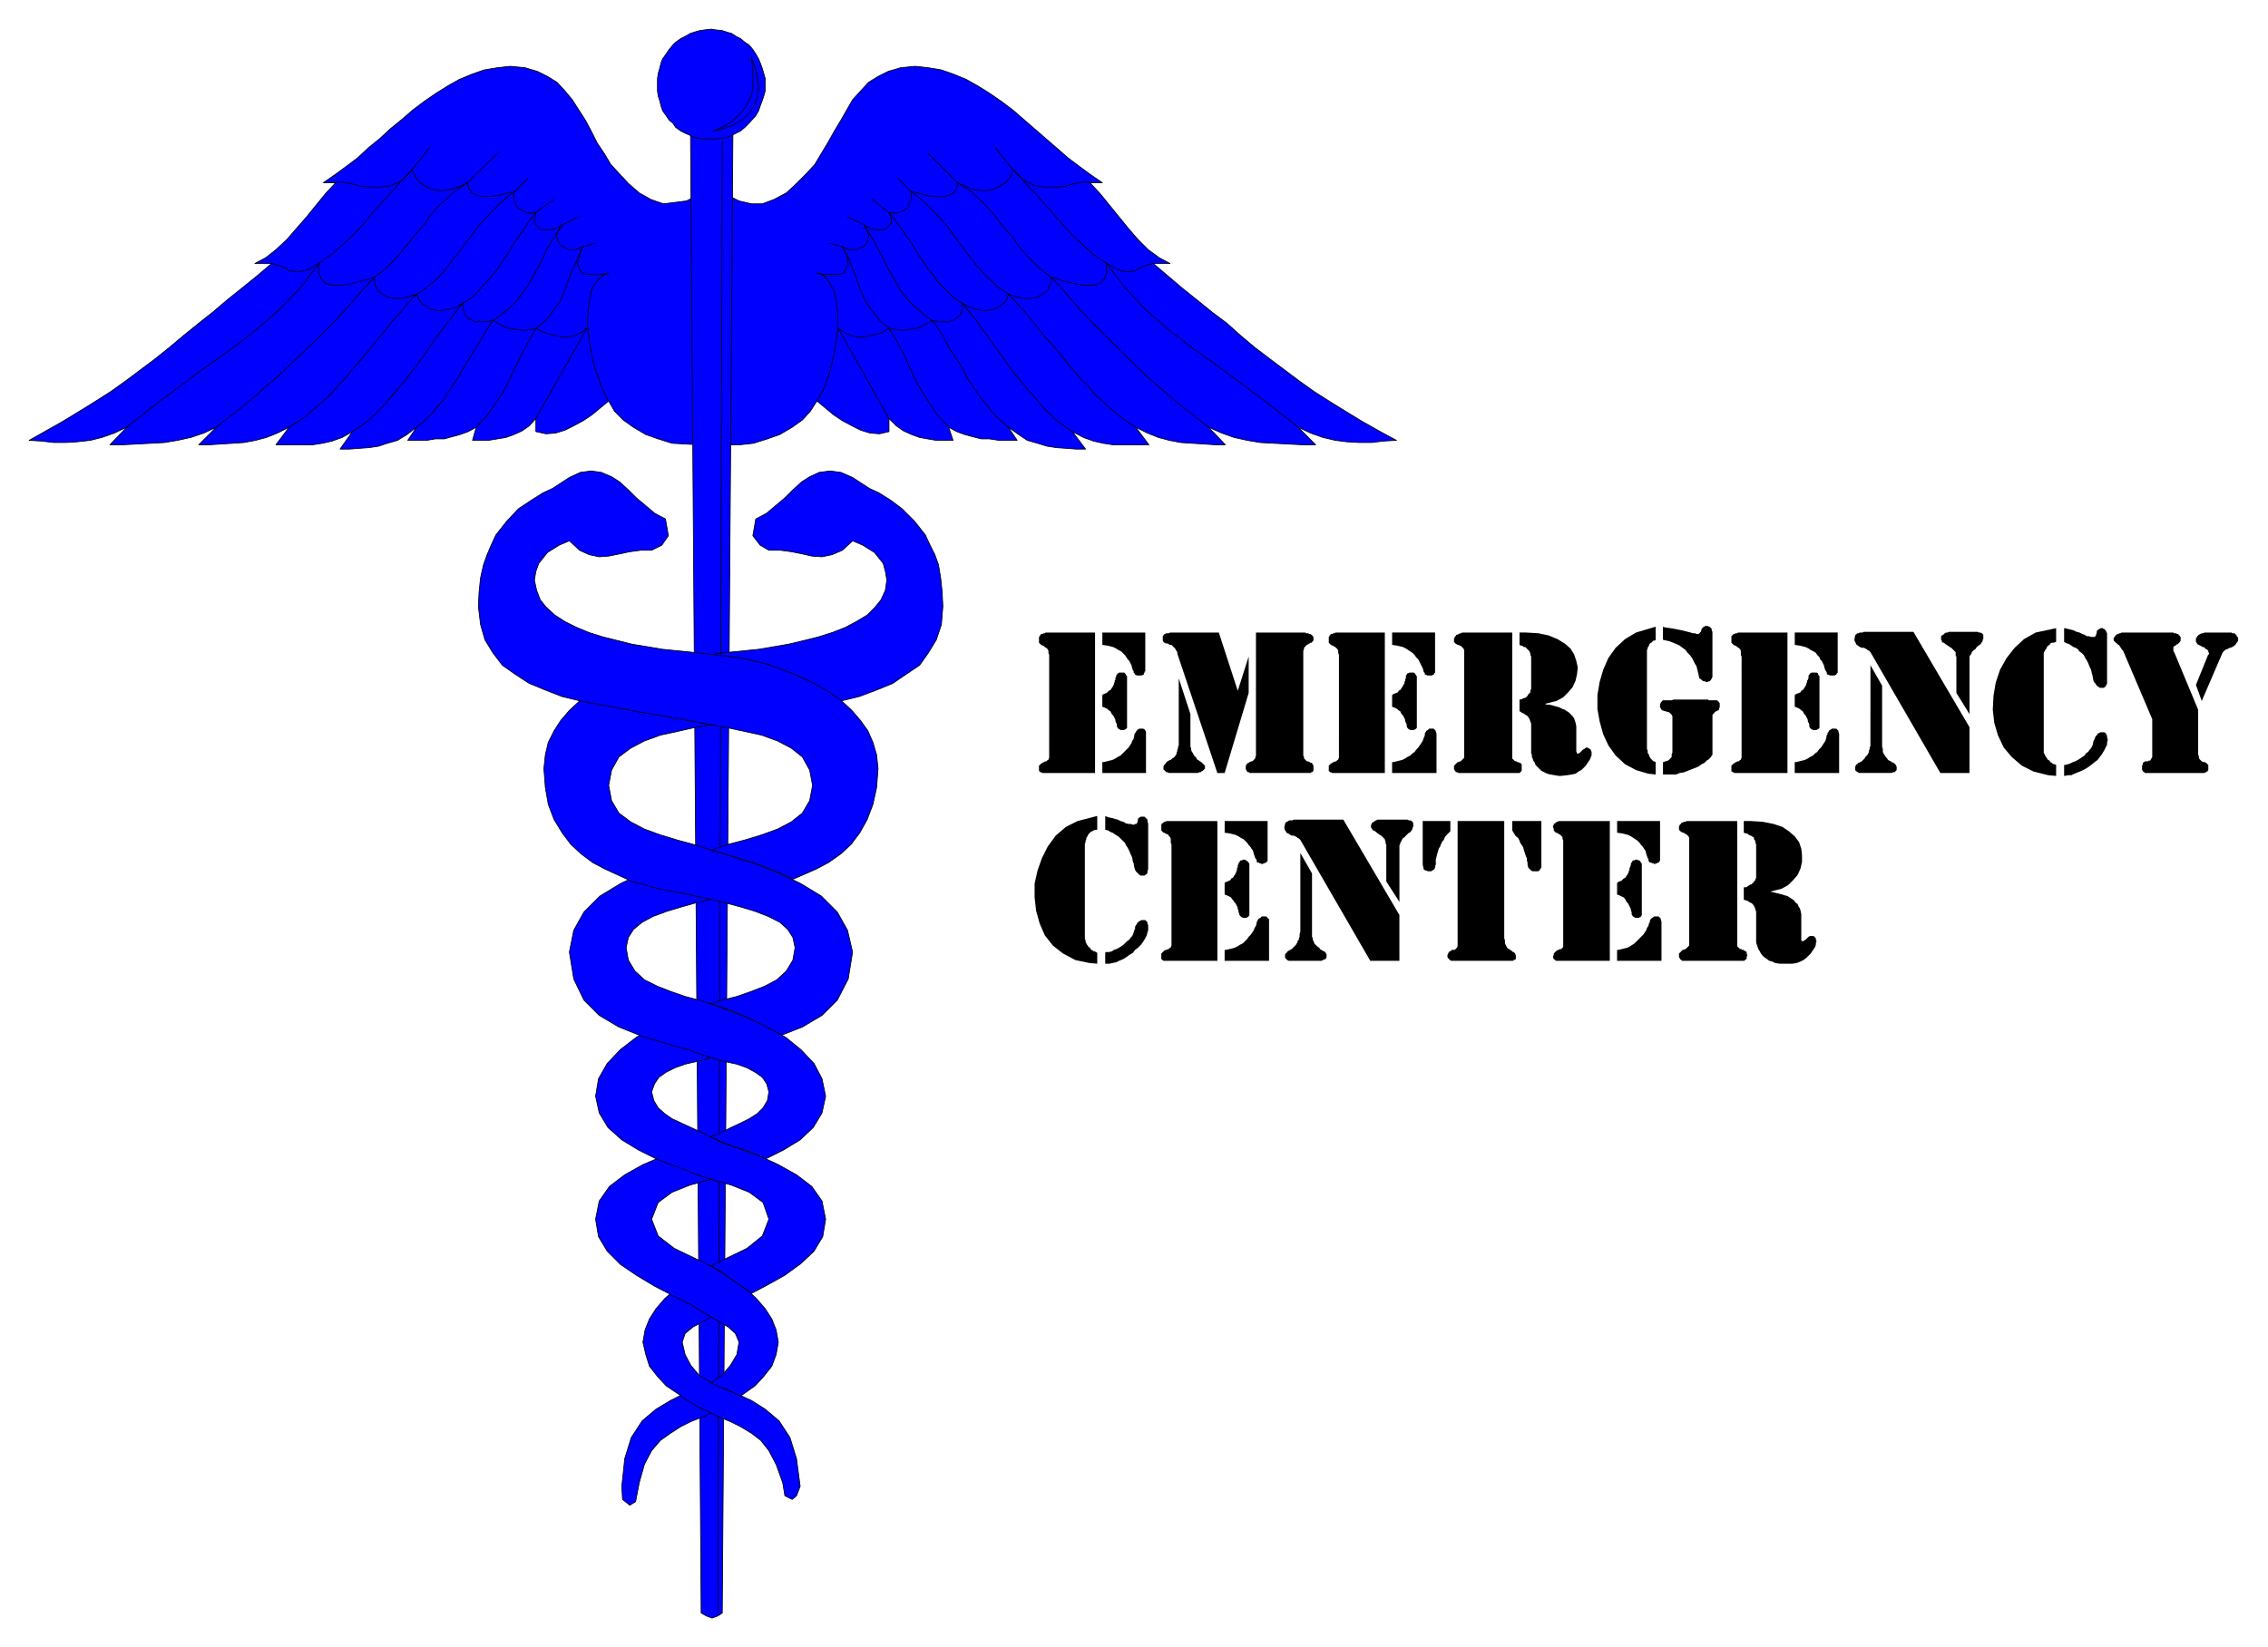 <svg xmlns="http://www.w3.org/2000/svg" width="493.465" height="358.495" fill-rule="evenodd" stroke-linecap="round" preserveAspectRatio="none" viewBox="0 0 3115 2263"><style>.pen0{stroke:#000;stroke-width:1;stroke-linejoin:round}.brush1{fill:#00f}.brush2{fill:#000}.pen1{stroke:none}</style><path d="m958 268-15 8-32 4-17-6-16-9-15-13-12-13-12-13-9-15-10-15-8-16-8-15-9-14-9-14-10-12-11-12-13-8-14-7-17-5-20-2-18 2-18 3-17 6-17 7-16 9-16 10-16 11-16 12-15 13-16 13-14 13-16 13-15 14-16 12-15 11-16 11h17l-14 15-13 16-13 16-14 16-13 15-15 14-14 11-15 8h23l-20 17-21 17-20 16-20 17-19 15-21 17-19 16-20 16-20 15-20 15-21 15-22 14-21 13-23 14-23 13-23 13 17 1 17 2h16l16-1 18-2 16-4 17-6 17-8-23 24h19l19-1 19-1 18-1 18-3 18-4 18-6 17-8-24 24h16l15-1 16-1 15-1 16-3 15-4 15-6 16-8-18 24h51l13-2 13-3 14-5 14-8-17 24h13l13-1 14-1 13-2 12-4 14-4 13-8 13-10-12 18h26l12-2h12l11-3 11-3 11-4 11-6-5 18h22l12-2 12-2 11-4 11-5 10-7 9-10v18l14 3 13-1 13-4 12-6 13-7 12-8 12-10 11-9 8 14 12 12 14 10 17 10 17 6 19 6 35 2V268zm41 0 16 8 17 4h15l16-6 17-9 14-13 13-13 12-13 9-15 9-15 9-16 9-15 8-14 8-14 11-12 11-12 13-8 14-7 17-5 20-2 18 2 18 3 17 6 17 7 16 9 16 10 16 11 16 12 15 13 15 13 15 13 15 13 16 14 16 12 15 11 16 11h-17l14 15 13 16 13 16 13 16 13 15 14 14 15 11 15 8h-23l20 17 20 17 20 16 21 17 20 15 19 17 19 16 21 16 20 15 20 15 21 15 22 14 21 13 23 14 23 13 24 13-18 1-16 2h-17l-17-1-16-2-17-4-17-6-17-8 24 24h-20l-19-1-19-1-18-1-18-3-18-4-17-6-18-8 23 24h-15l-15-1-16-1-15-1-16-3-15-4-15-6-16-8 18 24h-50l-13-2-13-3-14-5-15-8 18 24h-13l-13-1-14-1-13-2-13-4-14-4-12-8-14-10 12 18h-25l-13-2h-11l-12-3-11-3-11-4-11-6 6 18h-23l-12-2-11-2-11-4-11-5-10-7-10-10v18l-13 3-13-1-13-4-12-6-13-7-12-8-12-10-11-9-9 14-11 12-14 10-17 10-17 6-19 6-18 2h-18V268z" class="pen0 brush1"/><path fill="none" d="m836 551-5-9-5-11-4-12-5-13-3-13-3-15-2-14-2-14v-13l1-14 2-11 2-12 4-8 6-8 6-6 8-3-11 2h-19l-7-2-6-12 2-10 5-14-10 4h-9l-6-3-6-4-3-6-2-6 3-7 5-8-9 5-9 2h-7l-6-2-7-7v-7l2-8-7 1-6-1-5-2-6-4-3-4-3-7v-5l1-7-13 3-12 3-11 1h-10l-7-2-6-3-4-6-2-8-13 6-13 4-11 1-12-2-9-4-8-6-6-8-4-9-14 15-15 7-14 2h-14l-14-1-14-4-12-2-14 1m667 300 5-9 6-11 4-12 4-13 3-13 3-15 2-14 2-14v-13l-1-14-2-11-2-12-5-8-4-8-7-6-8-3 11 2h19l7-2 6-12-1-10-7-14 10 4h10l6-3 6-4 3-6 1-6-2-7-4-8 8 5 9 2h7l6-2 7-7v-7l-3-8 7 1 6-1 6-2 6-4 2-4 3-7 1-5-1-7 13 3 11 3 11 1h10l8-2 6-3 4-6 1-8 13 6 13 4 12 1 12-2 8-4 9-6 6-8 3-9 15 15 15 7 14 2h14l14-1 13-4 13-2 13 1m-936-18 24-30m801 30-24-30m-725 48 42-41m631 41-41-41m-567 53 18-18m526 18-18-18m-497 47 24-18m461 18-23-18m-426 35 23-11m392 11-23-11m-364 41 18-5m339 5-18-5" class="pen0"/><path fill="none" d="m174 587 34-27 36-27 36-27 37-26 35-27 32-28 29-30 25-33 18-13 17-15 16-15 15-17 14-17 16-17 15-17 17-18m1217 354-34-27-36-27-36-27-37-26-35-27-32-28-28-30-25-33-19-13-16-15-16-15-15-17-15-17-15-17-16-17-17-18M297 587l14-11 14-11 14-11 14-12 13-12 15-12 13-13 13-12 13-13 14-13 13-13 14-14 13-14 13-15 13-15 14-15 8-6 9-7 7-7 8-9 7-8 8-10 7-9 8-9 8-9 6-10 8-9 8-9 9-7 8-8 10-7 9-6m1018 336-14-11-14-11-14-11-14-12-14-12-14-12-13-13-13-12-13-13-13-13-13-13-14-14-13-14-13-15-13-15-14-15-8-6-9-7-7-7-9-9-7-8-8-10-6-9-8-9-8-9-7-10-8-9-8-9-8-7-8-8-10-7-10-6M397 587l11-7 12-8 11-10 12-10 11-10 10-12 11-11 11-14 11-12 11-14 10-12 11-13 10-13 11-12 11-13 11-12 9-5 7-6 9-7 7-7 7-8 7-9 7-9 8-10 7-10 9-11 7-10 9-10 9-10 10-10 11-10 12-9m853 324-11-7-11-8-12-10-11-10-11-10-10-12-11-11-12-14-10-12-11-14-11-12-11-13-10-13-10-12-12-13-11-12-8-5-8-6-7-7-8-7-7-8-8-9-7-9-7-10-8-10-8-11-7-10-9-10-9-10-10-10-11-10-12-9M484 593l11-7 11-8 9-9 10-10 10-11 9-11 10-11 9-12 9-12 10-13 8-12 9-13 9-12 10-13 9-12 9-11 8-4 7-6 7-7 6-7 6-6 7-9 6-7 6-9 6-9 6-9 5-9 6-8 6-9 5-8 6-9 7-8m737 301-10-7-11-8-10-9-10-10-9-11-10-11-9-11-10-12-9-12-9-13-9-12-9-13-9-12-9-13-10-12-9-11-7-4-7-6-7-7-7-7-6-6-6-9-6-7-6-9-6-9-6-9-5-9-6-8-6-9-6-8-6-9-7-8M572 587l9-7 7-7 8-8 7-9 7-8 6-10 6-9 7-10 6-11 6-10 6-9 6-10 6-10 6-10 6-10 6-9 10-6 8-7 8-7 7-7 6-8 5-7 6-9 5-9 5-9 5-9 4-8 4-10 5-8 5-9 6-9 6-9m613 278-8-7-8-7-7-8-7-9-7-8-7-10-6-9-7-10-5-11-6-10-6-9-7-10-5-10-6-10-6-10-7-9-9-6-8-7-8-7-7-7-7-8-5-7-5-9-5-9-5-9-5-9-4-8-5-10-4-8-5-9-6-9-5-9M654 587l14-15 12-17 11-16 9-18 8-17 9-18 9-17 10-18 14-11 10-13 9-13 7-15 5-15 6-15 7-15 6-15m503 248-14-15-12-17-10-16-10-18-8-17-8-18-9-17-11-18-13-11-10-13-9-13-7-15-5-15-6-15-6-15-8-15" class="pen0"/><path fill="none" d="m373 362 8 2 6 2 6 3 5 3 8 1h7l11-3 14-8v13l3 8 6 6 9 3h12l13-2 16-4 17-5 1 10 4 8 6 5 7 4 9 2h10l10-2 11-4 4 9 5 5 7 5 7 3 10 1 10-2 12-3 9-6v8l2 7 3 4 5 4 7 3h16l8-2 7 4 7 4 7 3 6 1 8 1 8 1 8-1 8-2 9 5 9 3 9 2 9 2h8l9-2 9-4 8-6-70 124m848-213-8 2-6 2-6 3-5 3-7 1h-8l-10-3-14-8v13l-3 8-6 6-9 3h-12l-13-2-16-4-17-5-2 10-3 8-7 5-7 4-9 2h-9l-11-2-11-4-3 9-5 5-7 5-8 3-10 1-10-2-11-3-10-6 1 8-2 7-4 4-5 4-7 3h-15l-9-2-6 4-7 4-7 3-7 1-7 1-8 1-8-1-9-2-8 5-9 3-9 2-8 2h-9l-9-2-9-4-9-6 70 124" class="pen0"/><path d="m963 2216 7 4 8 3 8-3 6-4 15-2083h-59l15 2083z" class="pen0 brush1"/><path fill="none" d="m992 195-6 2021" class="pen0"/><path d="m963 1928 16 12-15 7-15 6-14 7-14 9-14 10-12 14-10 19-7 25-5 26-8 5-10-8-1-18 4-38 9-29 15-23 19-16 20-12 20-10 22 14z" class="pen0 brush1"/><path d="m976 1781-34-20-15 11-14 12-12 14-9 14-6 15-3 17 4 17 5 16 11 14 12 13 15 10 14 10 15 9 15 7 14 7 15 6 14 7 15 9 13 10 11 14 10 19 9 25 3 18 10 5 6-5 5-13-5-38-9-29-15-23-19-16-19-12-22-10-19-8-17-8-14-9-11-13-8-15-4-17 4-12 11-9 13-7 14-8-3-27z" class="pen0 brush1"/><path d="m998 1909-9-3-12-6 15-11 11-13 9-15 3-17-5-12-10-9-12-7-14-8-24-15-26-13-25-13-25-15-22-15-18-18-12-20-4-24 5-25 14-20 21-16 25-14 26-11 27-11 38 15 22 20-22 8-26 7-25 10-19 14-9 23 9 23 22 17 27 13 26 13 15 9 16 11 16 11 13 12 12 14 9 14 6 15 3 17-3 17-6 16-11 14-12 13-20 14-8-4-11-5z" class="pen0 brush1"/><path d="m990 1747 14 10 10 7 9 6 9 7 21-11 25-14 22-16 18-17 12-20 4-24-5-25-14-20-21-16-25-14-26-12-27-10-24-8-18-9-12-6-13-6-13-6-13-6-10-7-9-8-6-10-3-12 4-11 6-9 10-7 12-6 14-5 13-3 13-3 12-4 30-10-33-23-52-20-25 12-25 14-22 17-18 19-12 21-4 24 5 23 12 20 19 17 23 14 26 13 27 10 25 10 24 8 25 7 25 10 19 14 8 23-9 23-21 17-27 13-22 11 13 8zM977 191h6l9-1 6-1 7-3 6-3 6-3 6-5 6-6 9-10 4-7 2-6 3-8 2-6 2-7v-17l-2-7-2-7-3-8-2-5-4-7-4-6-5-6-6-4-6-5-6-3-6-4-7-2-6-2-9-1-6-1-9 1-7 1-7 2-6 2-7 4-6 3-7 5-4 4-5 6-4 6-5 7-2 5-2 8-2 7-1 7v17l1 7 2 6 2 8 2 6 5 7 4 6 5 4 4 6 7 5 6 3 7 3 6 3 7 1 7 1h9z" class="pen0 brush1"/><path d="m1032 79 2 5 4 13 2 8 1 8 1 8-1 9-2 7-3 7-4 7-5 6-5 6-7 4-8 5-9 3-9 3-11 2 5-1 12-6 8-5 6-5 6-5 5-6 4-6 4-6 3-7 2-6 1-8V96l-1-8-1-9zm-31 1494-25-11 16-7 12-6 13-6 12-6 11-7 8-8 6-10 2-12-3-11-6-9-10-7-11-6-14-5-14-3-12-3-12-4-30-10-31-9-33-10-30-12-27-16-21-21-14-29-6-37 6-30 14-25 22-22 28-17 31-15 33-13 33-10 61 52-31 7-22 5-21 6-20 6-19 7-15 8-12 10-7 11-3 14 3 17 9 15 13 12 18 9 18 7 20 7 19 5 19 6 24 9 26 10 25 12 25 14 21 17 18 19 11 21 5 24-5 23-12 20-18 17-23 14-24 12-23-10-28-9z" class="pen0 brush1"/><path d="m1057 1413 17 9 28-11 27-16 21-21 15-29 6-37-7-30-14-25-22-22-28-17-31-15-33-13-32-10-30-9-22-7-22-6-23-7-22-8-19-10-16-12-10-17-4-21 4-21 10-18 16-12 19-10 22-8 23-5 22-5 22-4 48-9 53-9 54-10 26-5 25-6 24-9 22-9 19-13 18-12 12-17 11-18 7-21 2-25-1-20-2-19-3-18-5-14-7-14-6-13-15-19-17-17-16-12-16-10-13-6-23-15-16-7-15-2-15 2-13 6-11 7-12 11-11 11-12 10-13 11-15 8-4 23 10 13 12 7h16l15 2 15 3 13 3 14 1 14-3 14-6 14-13 14 6 16 10 12 15 3 11 2 12-2 14-6 13-8 10-11 11-15 9-15 8-18 7-19 6-20 5-21 5-41 7-40 4-35 4-31 4-35 8-37 13-18 8-18 9-16 10-16 11-14 13-12 14-9 14-8 16-4 17-2 19 2 26 4 23 8 21 11 18 12 16 14 13 16 12 17 9 37 17 37 10 36 7 33 7 21 5 22 6 20 6 18 7 16 8 11 10 7 11 3 14-3 17-9 15-13 12-17 9-18 7-20 7-20 5-16 5 24 8 20 8 21 10 16 8z" class="pen0 brush1"/><path d="m1068 1198-31-12-20-6-19-6-21-6 23-8 23-6 23-7 22-8 19-10 15-12 10-17 4-21-4-21-10-18-15-12-19-10-22-8-23-5-23-5-21-4-49-9-53-9-53-10-27-5-25-6-23-9-22-9-20-13-17-12-13-17-11-18-6-21-3-25 1-20 2-19 4-18 5-14 6-14 6-13 15-19 16-17 18-12 16-10 13-6 23-15 15-7 15-2 14 2 14 6 11 7 12 11 11 11 12 10 13 11 15 8 4 23-9 13-14 7h-15l-15 2-14 3-15 3-13 1-14-3-13-6-14-13-14 6-16 10-12 15-4 11-2 12 3 14 5 13 8 10 12 11 14 9 16 8 17 7 19 6 20 5 20 5 42 7 40 4 36 4 31 4 35 8 36 13 18 8 18 9 17 10 15 11 14 13 12 14 10 14 7 16 5 17 2 19-2 26-5 23-8 21-10 18-12 16-14 13-17 12-17 9-32 14-21-10z" class="pen0 brush1"/><path d="M2395 1128h10l16 1 15 3 12 4 9 6 8 7 6 8 3 9 1 9v9l-2 9-4 9-6 7-7 7-9 5-16 4h1l4 1 4 1 4 1 4 1 3 1 4 1 3 2 3 2 3 2 2 3 3 2 1 3 2 3 1 3 1 5v36l1 1h2l1-1 2-1 1-1 2-2 1-1 2-1h5l3 3v2l1 2-1 3v2l-1 3-2 3-2 3-2 3-3 3-3 3-4 3-4 2-5 2-6 1h-18l-6-1-4-2-4-1-4-3-3-2-3-3-2-3-1-2-2-3-1-3-1-3-1-3v-43l-1-2v-1l-1-2v-1l-1-1-1-2-1-1-1-1-2-1-2-1-1-1-3-1-3-1v-17h3l2-1 1-1 2-1 1-1h2l1-2h1l1-2 1-1 1-1v-1l1-2v-46l-1-2v-2l-1-2-1-1v-2l-1-1-2-1-1-1h-1l-2-1-1-1-2-1h-1l-3-1v-16zm-75 168v-145l-1-2-1-1-1-1-1-1h-1l-1-1-2-1h-1l-1-1h-1l-1-1-1-1-1-1v-5l1-1v-1l1-1h1v-1l1-1h1l2-1h2l1-1h70v172l1 1 1 1 1 1 2 1h1l1 1h2l1 1 1 1h1l1 1v2l1 3-1 1v3l-1 1-1 1h-1v1h-86v-1h-1l-1-1-1-1v-1l-1-1v-5l1-1 1-1 1-1 1-1 1-1h1l2-1h1l1-1 1-1 1-1 1-1 1-1v-3zm-109-168v192h-74l-1-1-1-1h-1v-1l-1-1v-2l1-2v-2l1-1 1-1 1-1 1-1 2-1h1l1-1h2l1-1 1-1 1-1v-146l-1-3v-2l-1-1-1-1-2-2h-1l-1-1-2-1h-1l-1-1-1-1-1-1v-2l-1-3v-2h1v-2h1v-1h1l1-1 1-1h1l2-1h70zm10 177h2l4-1 4-1 4-1 4-2 3-2 3-2 3-3 3-3 3-3 3-3 2-3 2-3 1-3 2-3 1-4 1-1v-2l1-2 1-1 1-1 2-1 1-1h6l1 1 1 1 1 1v1l1 3v54h-61v-15zm0-177h59v54l-1 2-1 1h-1l-1 1h-1l-2 1h-1l-1-1h-2l-1-1h-2l-1-1-1-2v-2l-1-1-1-3-1-3-1-4-2-3-2-3-2-2-2-3-3-3-3-2-3-2-3-2-4-2-4-1-4-1-7-1v-16zm0 85 1-1 2-1 3-1 1-1 2-2 2-1 1-1 1-2 1-1 1-2 1-2v-1l1-2v-2l1-2 1-3v-2l1-1 1-2 1-1h2l1-1h3l1 1h1l2 1v1l1 1 1 2v71h-1v1l-1 1h-1l-1 1h-5l-1-1h-1l-1-1-1-1-1-2v-3l-1-2v-2l-1-2-1-2-1-2-1-2-2-2-1-2-1-2-2-2-2-1-2-1-2-1-3-1v-16zm-144-85h40v64l-1 1-1 2-1 1-1 1h-8l-2-1-1-1-2-2-1-1-1-4v-3l-1-3v-3l-1-2-1-3-1-3-1-3-1-4-2-3-2-3-1-3-2-4-3-2-2-3-3-5v-13zm-85 0v14l-1 1-2 2-1 1-2 2-2 3-1 3-2 2-2 4-1 3-2 3-1 4-1 3-1 4-1 4v7l-1 2v2l-1 2-1 1-2 1-1 1h-5l-2-1h-1l-2-1-1-2v-1l-1-4v-60h38zm10 0h64v161l1 3v4l1 2 1 2 1 2 1 1 2 1 1 1 2 1 1 1 1 1h1l1 1 1 1 1 3v5h-1l-1 1h-1l-1 1h-85l-1-1h-1v-1h-1v-1h-1v-1l-1-1v-3l1-2 1-2 1-1h1l1-1 1-1h4l1-1 1-1 1-1 1-2v-172zm-120 192-96-166-1-1-1-1-2-1-1-1-2-1-2-1h-3l-2-1-1-1-2-1-2-1-1-2-1-1-1-3v-2l1-4v-1l1-1 1-1h1l1-1 2-1h4l2-1h68l77 131v63h-40zm40-81-18-28v-51l-1-1v-3l-1-2v-1l-1-1-1-1-1-1-1-1-1-1-2-1-1-1-2-1-1-1-1-1-3-2h-1l-1-1-1-2-1-1v-4l1-1v-1l1-1 2-1 1-1 2-1 2-1h41l2 1h2l2 1 1 1 1 2v5l-1 1v2l-1 1-1 2-2 2h-1l-1 1-1 1-1 1-1 1-2 2-1 1h-1l-1 2-1 1v1l-1 2-1 1v2l-1 1v78z" class="pen1 brush2"/><path d="m1786 1172 16 28v87l1 2v2l1 2 1 2v1l2 2 1 1 1 1 1 1 2 1 1 2 2 1 3 2h1l1 1 1 1v1l1 1v4l-1 2-1 1h-1l-2 1-2 1h-45l-2-1-1-1-1-1-1-1v-5l1-1 1-1 1-1v-1h1l1-1 2-1 2-1 1-1 2-2 1-1 2-2 1-2 1-1v-2l2-2v-2l1-2v-4l1-3v-108zm-114-44v192h-74l-1-1h-1v-1h-1v-8l1-1 1-1 1-1 1-1 2-1h1l2-1h1l1-1 1-1h1v-1l1-2v-139l-1-2v-6l-1-2-1-1-1-1-1-2h-2l-1-1-2-1h-1l-1-1-1-1-1-1v-9h1v-1h1l1-1 1-1h1l2-1h70zm10 177h2l4-1 4-1 4-1 4-2 3-2 4-2 3-3 3-3 2-3 3-3 2-3 2-3 1-3 2-3 1-4v-1l1-2 1-2 1-1 2-1 1-1 1-1h6l1 1 1 1 1 1 1 1v57h-61v-15zm0-177h59v54l-1 2-1 1h-1l-1 1h-1l-2 1h-1l-2-1h-1l-1-1h-2l-1-1v-2l-1-2-1-1-1-3-1-3-1-4-2-3-2-3-2-2-2-3-3-3-2-2-4-2-3-2-4-2-4-1-4-1-7-1v-16zm0 85 1-1 3-1 2-1 2-1 1-2 2-1 1-1 1-2 1-1 1-2 1-2v-1l1-2v-2l1-2v-3h1v-2l1-1 1-2 1-1h2l1-1h3l1 1h1l1 1 1 1 1 1 1 2v71h-1v1l-1 1h-1l-1 1h-5l-1-1h-1l-1-1-1-1-1-2v-1l-1-2v-2l-1-2v-2l-1-2-1-2-1-2-2-2-1-2-2-2-1-2-2-1-2-1-2-1-3-1v-16zm-164 96 1-1h4l4-1 3-2 3-1 4-2 3-2 3-2 3-3 2-2 3-2 2-3 2-2 1-2 1-3 1-3 1-2v-3l2-3 1-2 2-2 2-1 2-1h5l1 1 2 2v2l1 2v7l-1 3-1 4-2 4-3 5-3 4-4 4-4 3-3 4-5 3-4 3-5 3-5 2-4 2-5 1-4 1h-6v-15zm-11-188v19h-3l-2 1-2 1-2 1-2 2-1 1-1 2-1 2-1 1v2l-1 2v2l-1 2v131l1 2v2l1 2 1 2 1 1 1 2 2 1 1 2 1 1 2 1 1 1h2l1 1 2 1v15l-11-1-19-4-17-9-14-11-11-14-7-16-5-18-2-18v-19l4-18 6-17 8-16 11-15 14-12 16-8 27-7zm11 0 2 1 3 1 5 1 3 1 4 1 4 2 4 1 3 2 4 1h3l3 1h2l1-1h2l1-2 1-4v-1l1-1 1-1 2-1h5l1 1 1 1 1 1 1 1v2l1 4v62l-1 3v2l-1 2-2 1-1 1h-5l-2-1-1-1-2-2-2-2-1-2-1-3-1-6-1-2-1-6-2-4-2-5-2-4-2-3-2-4-3-3-2-2-3-3-3-2-3-2-3-2-3-1-3-2-4-1v-19zm1438-133-40-94-1-1-1-1-1-2-1-1-1-2-1-1h-1l-1-2h-1l-1-1-1-1-1-1-1-1v-4h1v-1l1-1 1-1v-1h1l1-1h1l2-1h1l2-1h71l1 1h3l1 1h2v1l1 1h1v1l1 1v5l-1 2-1 1-1 1-1 1h-1l-1 1-1 1h-1l-1 1-1 1v5l2 4 32 77v61l1 3v2l1 2 1 1 1 1 1 1 2 1h2l2 1 1 1 1 1 1 1v7l-1 1v1h-1l-1 1h-1l-1 1h-82l-1-1-1-1h-1v-1l-1-1v-6l1-2v-1l1-2h1l1-1h4l1-1h2l1-1v-1l1-1 1-2v-52zm60-47 17-42h1v-2l-1-1v-2l-1-1-1-1h-1l-1-1-1-1-1-1h-2l-1-1-2-1-2-1-2-1-1-2-1-1v-5l1-1 1-2 1-1 1-1 2-1 2-1h1l3-1h37l1 1h3l1 1 1 1 1 1v1l1 1 1 1v4l-1 2-1 1-2 3-1 1-2 1-1 1h-1l-1 1h-2l-1 1h-1l-1 1h-1l-2 1-1 1-1 1-1 1-1 2-28 65-8-22zm-181 110h1l4-1 3-1 4-2 3-1 4-2 3-2 3-2 3-2 2-3 3-2 2-3 2-2 1-2 1-2 1-4v-1l2-4 1-3 2-2 1-2 2-1 2-1h5l2 1 1 2 1 2v2l1 3-1 4v3l-2 4-2 4-3 5-3 4-3 4-4 3-5 4-4 3-5 3-4 2-5 2-5 2-4 2h-4l-6 1v-15zm-11-188v19h-1l-2 1h-3l-2 1-1 2-2 1-1 1-1 2-1 2-1 1-1 2-1 2v137l1 2 1 2 1 2 1 1 1 2 1 1 2 1 1 2 2 1 1 1 2 1h1l2 1v15l-11-1-20-5-16-8-14-12-11-13-8-17-5-17-2-18 1-19 3-18 6-18 9-16 11-14 13-12 16-9 28-6zm11 0h1l4 1 4 1 4 1 4 2 4 1 4 2 3 1 3 2h3l3 1h5l1-1 1-2 1-4v-2h1l1-1 1-1h1l1-1h3l1 1h1l1 1 1 1 1 2 1 2v69l-1 2-1 2-1 1-2 1h-5l-1-1-2-1-2-2-1-2-2-2-1-3-1-6-1-3-1-5-2-4-2-5-2-4-2-3-2-4-3-3-3-2-2-3-3-2-3-1-3-2-3-2-3-1-4-2v-19zm-170 199-96-166-1-1-1-1-2-1-1-1-2-1-2-1h-3l-2-1-2-1-1-1-2-1-1-2-1-2-1-2v-2l1-5v-1h1l1-1 1-1h2l1-1h4l2-1h68l77 131v63h-40zm40-81-18-29v-50l-1-1v-5l-1-1-1-1-1-1-1-1-1-1-1-1-2-1-1-1-2-1-1-1-2-1-2-2h-1l-2-1v-2l-1-1v-5l1-1 2-1 1-1 1-1 2-1h2l2-1h39l2 1h2l2 1 1 1 1 1v6l-1 1v2l-1 1-1 2-2 2-2 1-1 1-1 1-1 1-1 2-2 1-1 1-1 1-1 1v1l-1 2-1 1-1 2v79z" class="pen1 brush2"/><path d="m2569 914 16 28v84l1 3v4l1 2 1 2 1 1 1 2 1 1 1 1 1 2 2 1 2 1 1 1 3 1 1 1 1 1 1 1v1l1 1v5l-1 1-1 1-1 1h-2l-2 1h-45l-1-1-2-1-1-1-1-1v-5l1-1v-1l1-1h1l1-2h1l2-1 2-1 1-1 2-2 1-1 1-2 2-2 1-1 1-2 1-2v-2l1-2v-2l1-2V914zm-114-45v193h-73l-1-1h-1l-1-1h-1v-8l1-1 1-1 1-1 2-1 1-1h1l1-1h2l1-1 1-1h1v-1l1-2V902l-1-2v-6l-1-2-1-1-1-1-2-1-1-1-1-1h-1l-2-1-1-1-1-1-1-1v-9l1-1 1-1 1-1h2v-1h3l1-1h68zm10 178h2l4-1 4-1 4-1 4-2 3-2 4-2 3-3 3-2 2-3 3-3 2-3 2-3 2-3 1-3 1-5 1-1v-2l1-1 1-2 1-1 2-1 1-1h6l1 1 1 1 1 1v1l1 3v54h-61v-15zm0-178h59v55l-1 1-1 2h-1l-1 1h-7l-1-1h-2l-1-2v-1l-1-2-1-1-1-3-1-4-1-2-2-4-2-2-1-3-3-3-2-3-3-2-4-2-3-2-4-2-4-1-4-1-7-1v-17zm0 86 1-1 2-1 3-1 2-1 1-2 2-1 1-1 1-2 1-1 1-2 1-2v-1l1-2v-2l1-1 1-3v-3l1-1 1-2h1l1-1h7l2 1v1l1 2 1 1v71l-1 1-1 1h-1l-1 1h-5l-1-1h-1l-1-1-1-1-1-2v-3l-1-2-1-2v-2l-1-2-1-2-1-2-2-2-1-2-1-2-2-1-2-2-2-1-2-1-3-1v-16zm-181-94 3 1 7 1 6 1 5 1 5 1 4 1 4 1 4 1 3 1h3l2 1h3l1-1 1-1 1-1 1-3v-1l1-1 1-1 1-1h1l1-1h4l1 1h1l1 1 1 1 1 1v2l1 2v62l-1 2-1 2-1 1-1 1h-1l-2 1h-2l-1-1h-2l-2-1-1-1-1-1-2-1v-1l-1-3v-1l-1-4-1-4-1-4-2-3-2-4-2-4-3-4-3-3-3-4-4-3-4-3-4-2-5-2-5-2-9-2v-18zm-10 186v17l-10-1-17-5-15-8-13-12-10-14-7-15-5-18-3-17v-19l3-18 5-17 7-16 10-14 13-12 15-9 27-8v18l-1 1h-2l-2 2-1 1-2 1-1 2v1l-1 1-1 2v1l-1 2v136l1 2v3l1 2 1 1v2l1 1 1 2 1 1 1 1 1 1 1 1h1l2 1zm10 0h1l2-1h1l2-1h1l1-1 1-1h1v-1l1-1 1-1v-4l1-2v-50l-1-2-1-1-1-1-1-1-2-1h-2l-1-1h-2l-2-1h-1l-1-1-1-2-1-1v-5l1-1v-1l1-1 1-1 1-1h12l3-1h47l1 1h12v1l1 1h1v1l1 1v6l-1 1v2l-1 1h-1l-1 1h-1l-1 1h-1v1l-1 1-1 1-1 1v55l-1 1-1 2-3 3-3 2-3 3-4 2-4 3-5 2-5 2-5 2-5 2-6 1-5 2h-18v-17zm-197-178h9l17 1 14 3 12 5 10 6 8 7 5 8 3 9 2 9-1 9-2 9-4 9-6 7-7 7-9 5-16 4 2 1h3l5 1 3 1 4 1 3 1 4 2 3 1 3 2 3 2 3 3 2 2 2 3 1 3 1 3 1 5v35l1 1v1l1 1 1-1 2-1 1-1 1-1 2-2 2-1 1-1 2-1h1l2 1 3 2v1l1 2v5l-1 2-1 3-2 3-2 3-2 3-3 3-3 3-4 2-4 3-5 1-6 1-9 1h-3l-6-1-6-1-4-1-4-2-4-2-3-3-2-2-3-3-1-3-2-3-1-3-1-2v-3l-1-2v-41l-1-2v-1l-1-2v-1l-1-1-1-2-1-1-1-1-2-1-1-1-2-1-2-1-3-2v-16h2l2-1 2-1h1l2-1 1-1 1-1 1-2 1-1 1-1 1-1v-3l1-1v-45l-1-2v-2l-1-2v-1l-1-1-2-2-1-1-1-1-1-1h-2l-1-1-2-1h-1l-2-1v-17zm-76 169V893l-1-2-1-1-1-1-1-1-1-1h-1l-2-1h-1l-1-1h-1l-1-1-1-1-1-1v-5l1-1v-1l1-1 1-1v-1h2l1-1h1l1-1h2l1-1h69v173l1 1 1 1 1 1 2 1h1l1 1h1l2 1h1l1 1 1 1v9l-1 1-1 1-1 1h-84l-1-1h-2v-1h-1l-1-1v-1l-1-1v-5l1-1 1-1 1-1 1-1 1-1h1l2-1h1l1-1 1-1 1-1 1-1 1-1v-3zm-109-169v193h-72l-2-1h-1l-1-1-1-1v-7l1-1 1-1 1-1 2-1 1-1h1l2-1h1l1-1 1-1h1v-1l1-2V900l-1-3v-3l-1-2-1-1-1-1-1-1-2-1-1-1h-1l-2-1-1-1-1-1-1-1v-8l1-1v-1h1v-1l1-1h2l1-1h2l1-1h68zm10 178h2l4-1 4-1 4-1 4-2 3-2 4-2 3-3 3-2 2-3 3-3 2-3 2-3 2-3 1-3 2-5v-3l1-1 1-2 2-1 1-1 1-1h6l1 1 1 1 1 1v1l1 3v54h-61v-15zm0-178h59v55l-1 1-1 2h-1l-1 1h-7l-1-1h-2v-2l-1-1-1-2v-1l-1-3-2-4-1-2-2-4-1-2-3-3-2-3-3-3-3-2-3-2-3-2-4-2-4-1-4-1-7-1v-17zm0 86 1-1 2-1 3-1 2-1 1-2 2-1 1-1 1-2 1-1 1-2 1-2 1-1v-2l1-2v-1l1-3v-3l1-1 1-2h1l2-1h6l1 1 1 1 1 2 1 1v71l-1 1-1 1h-1l-1 1h-5l-1-1h-1l-1-1-1-1-1-2v-3l-1-2-1-2v-2l-1-2-1-2-1-2-2-2-1-2-1-2-2-1-2-2-2-1-2-1-3-1v-16zm-212-6 15-47v50l-33 110h-10l-55-164v-2l-2-3-1-2-2-2-2-2-1-1h-2l-2-1-1-1h-3l-1-1h-1l-1-1-1-2v-6l1-1v-1h1v-1h1l2-1h3l2-1h67l26 80z" class="pen1 brush2"/><path d="m1619 932 16 49v45l1 2v2l1 3 1 1 1 2 1 2 1 1 1 1 1 1 1 2 1 1 2 1 1 1 2 1 1 1 1 1 2 2 1 1v4l-1 1-1 1-1 1-2 1-1 1h-2l-2 1h-40l-1-1h-2l-1-1-1-1-1-1-1-1v-4l1-2 2-2 1-2 5-3h1l1-1 1-1 2-1 1-1 1-1 1-2 1-1v-2l1-2v-2l1-2v-2l1-2v-92zm106 106V869h68l1 1h3l1 1h2l1 1 1 1h1v1l1 1v5l-1 1-1 1v1h-2l-1 1h-1l-1 1-2 1-1 1-1 1-1 1-1 1v2l-1 2v144l1 2v2l1 1 1 1 1 1 1 1h2l1 1h1l1 1h2v1l1 1 1 2v7l-1 1-1 1h-1l-1 1h-84v-1h-2l-1-1-1-1v-1l-1-1v-5l1-1v-1l1-1 2-1 1-1h1l1-1h2l1-1 1-1 1-1 1-1v-1l1-3zm-221-169v193h-72l-2-1h-1l-1-1-1-1v-7l1-1 1-1 1-1 2-1 1-1h1l1-1h2l1-1 1-1h1v-1l1-2V900l-1-3v-3l-1-2-1-1-1-1-2-1-1-1-1-1h-1l-2-1-1-1-1-1-1-1v-8l1-1v-1h1v-1l1-1h2l1-1h2l1-1h68zm10 178h2l4-1 4-1 4-1 4-2 3-2 4-2 3-3 2-2 3-3 3-3 2-3 2-3 1-3 2-3 1-5v-1l1-2 1-1 1-2 1-1 1-1 2-1h5l2 1 1 1v1l1 1v57h-60v-15zm0-178h59v53l-1 1v1l-1 1v2h-1l-2 1h-7l-1-1h-1l-1-2-1-1v-2l-1-1-1-3-1-4-1-2-2-4-2-2-2-3-2-3-3-3-2-2-4-2-3-2-4-2-4-1-4-1-7-1v-17zm0 86 1-1 2-1 3-1 1-1 2-2 2-1 1-1 1-2 1-1 1-2 1-2v-1l1-2v-2l1-1v-3l1-1v-2l1-1 1-2h1l1-1h7l1 1 1 1 1 2 1 1v71l-1 1-1 1h-1l-1 1h-5l-1-1h-1l-1-1-1-1-1-2v-3l-1-2-1-2v-2l-1-2-1-2-1-2-2-2-1-2-1-2-2-1-2-2-2-1-2-1-3-1v-16z" class="pen1 brush2"/></svg>
